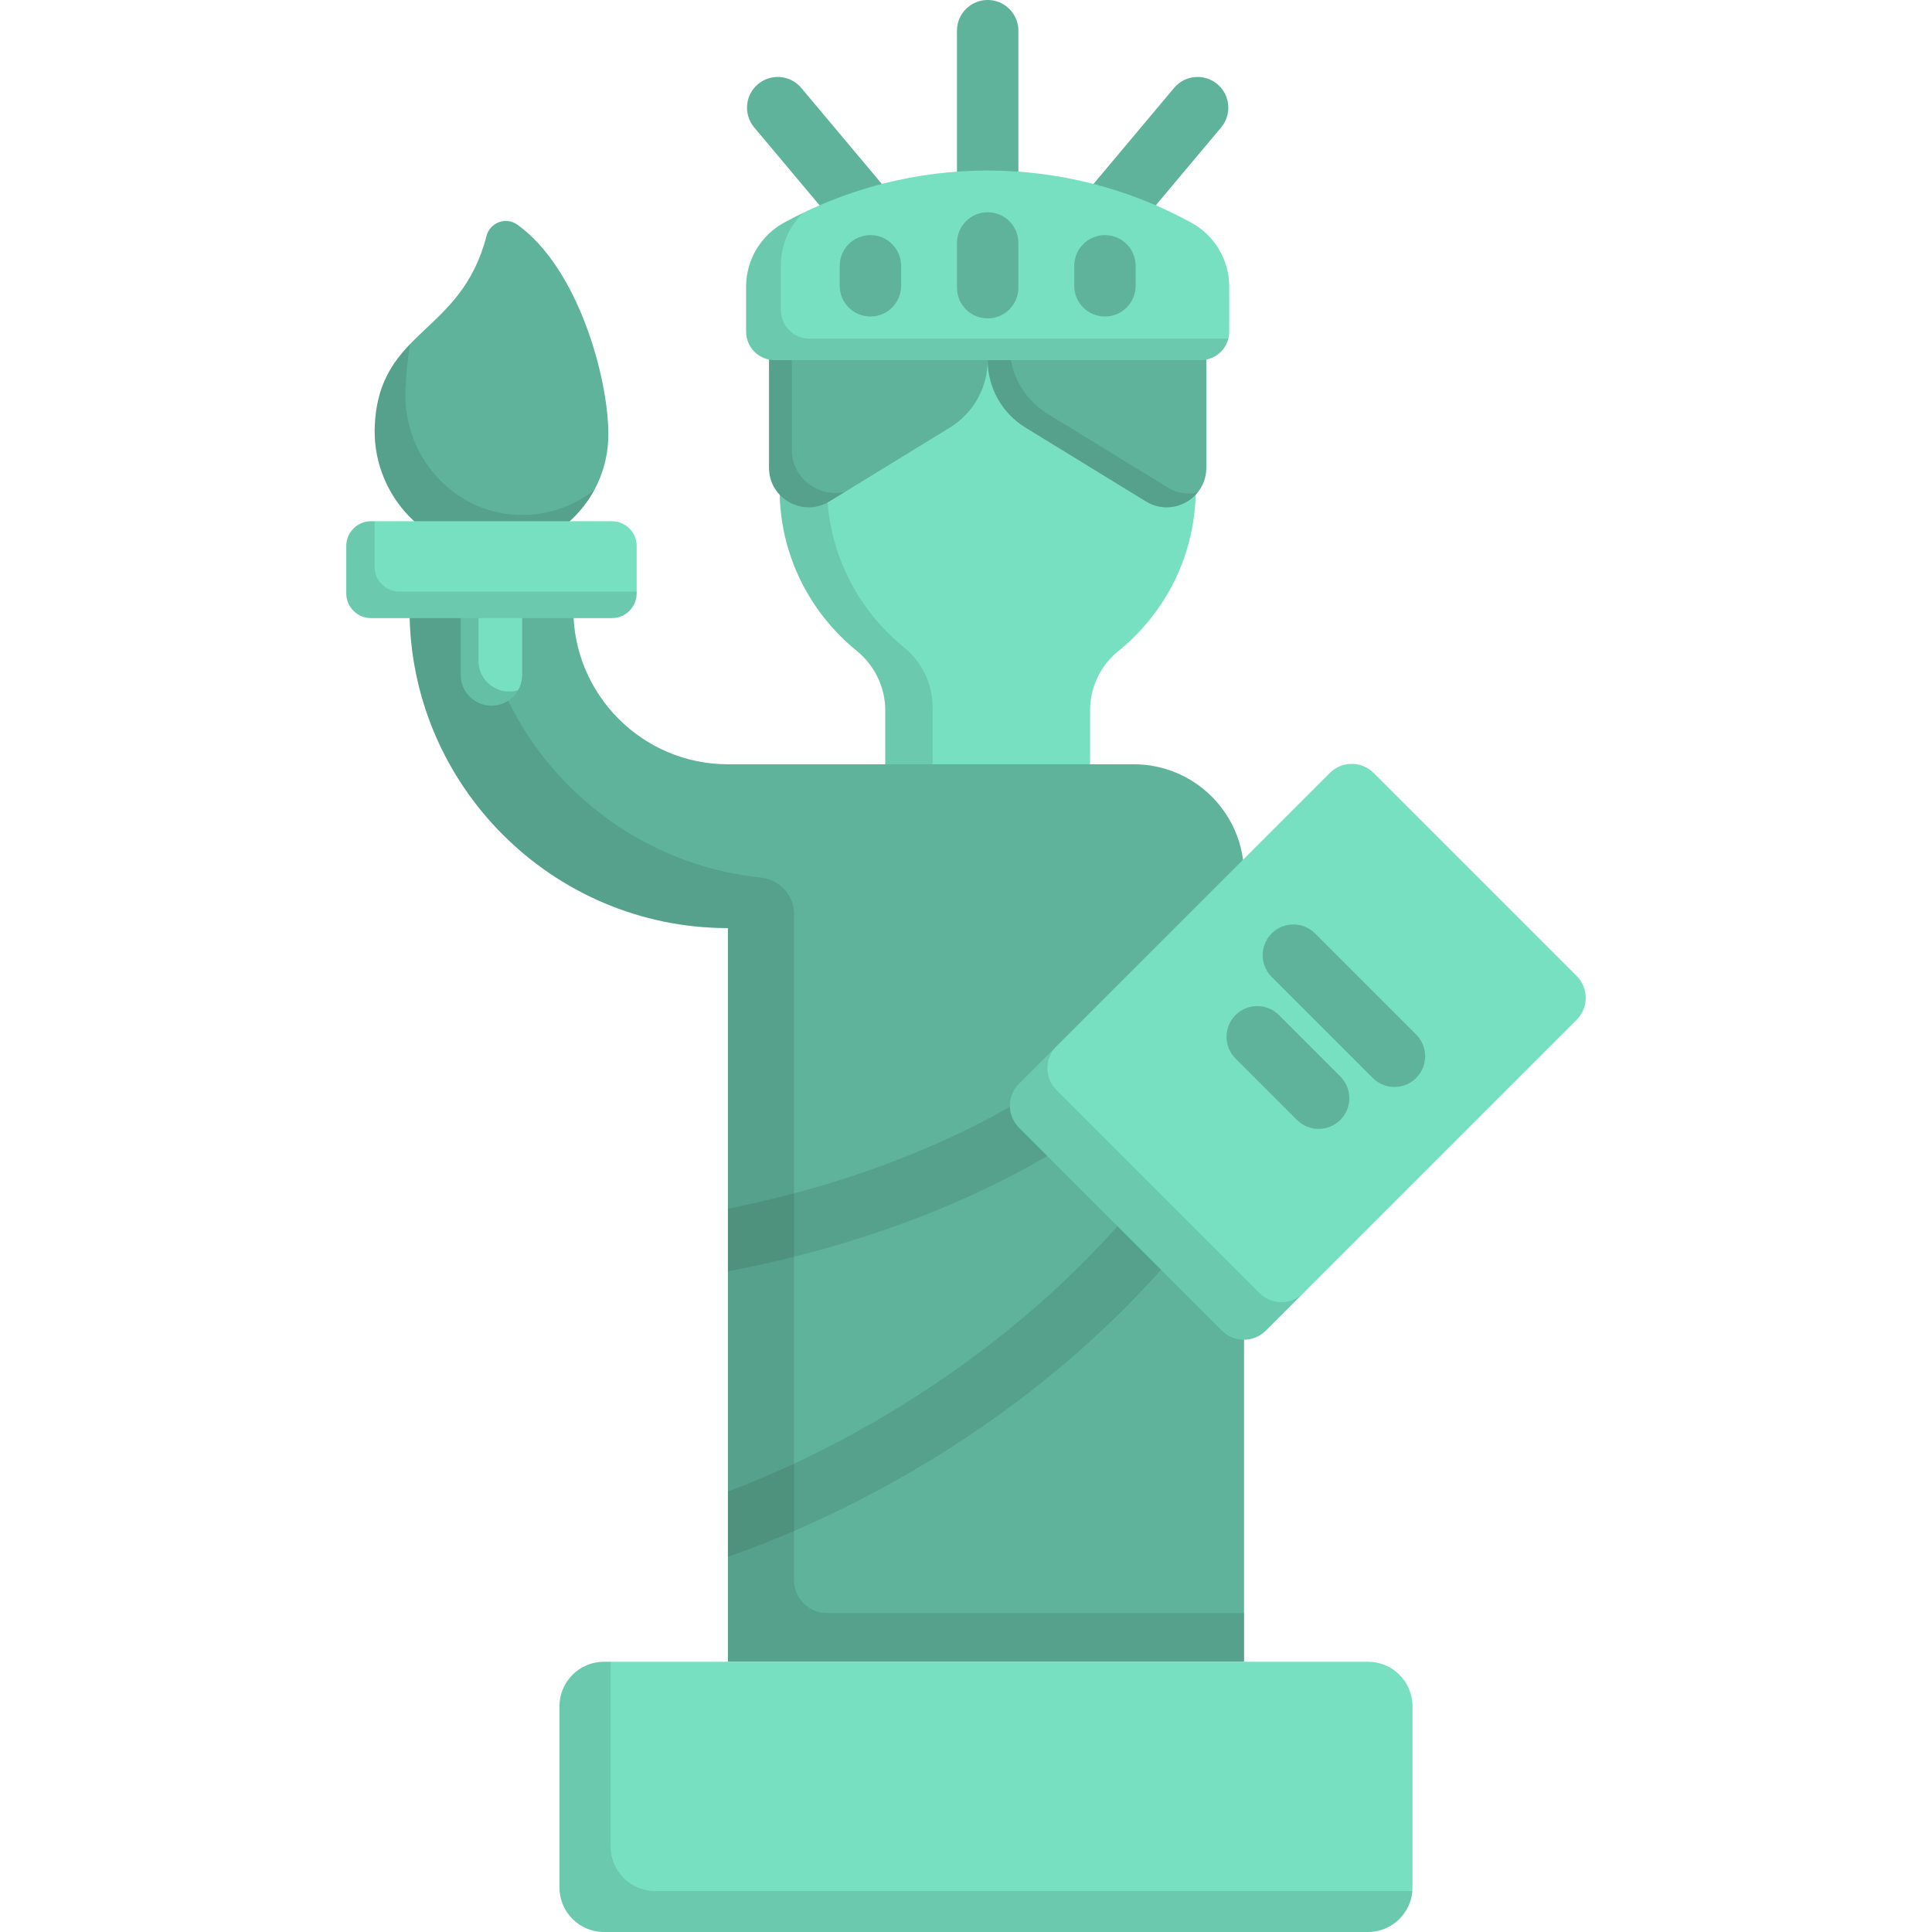 <?xml version="1.0" encoding="iso-8859-1"?>
<!-- Generator: Adobe Illustrator 19.0.0, SVG Export Plug-In . SVG Version: 6.00 Build 0)  -->
<svg version="1.1" id="Layer_1" xmlns="http://www.w3.org/2000/svg" xmlns:xlink="http://www.w3.org/1999/xlink" x="0px" y="0px"
	 viewBox="0 0 512 512" style="enable-background:new 0 0 512 512;" xml:space="preserve">
<path style="fill:#77E0C1;" d="M261.746,74.499c-30.333,0-54.667,23.94-55.137,54.268c-0.273,17.634,7.738,33.399,20.39,43.677
	c4.77,3.875,7.602,9.643,7.602,15.788v29.116h54.287v-29.118c0-6.085,2.736-11.857,7.471-15.679
	c12.518-10.106,20.529-25.568,20.529-42.91C316.888,99.188,292.2,74.499,261.746,74.499z"/>
<path style="opacity:0.1;enable-background:new    ;" d="M247.147,217.348v-30.016c0-6.146-2.832-11.913-7.602-15.788
	c-12.651-10.278-20.664-26.043-20.39-43.677c0.416-26.801,19.468-48.599,44.825-53.311c-0.742-0.029-1.484-0.056-2.234-0.056
	c-30.333,0-54.667,23.94-55.137,54.268c-0.273,17.634,7.738,33.399,20.39,43.677c4.77,3.875,7.602,9.643,7.602,15.788v29.116
	H247.147z"/>
<path style="fill:#77E0C1;" d="M261.746,72.341c-4.496,0-8.138-3.643-8.138-8.138V8.138c0-4.496,3.643-8.138,8.138-8.138
	s8.138,3.643,8.138,8.138v56.064C269.884,68.698,266.24,72.341,261.746,72.341z"/>
<path style="opacity:0.2;enable-background:new    ;" d="M261.746,72.341c-4.496,0-8.138-3.643-8.138-8.138V8.138
	c0-4.496,3.643-8.138,8.138-8.138s8.138,3.643,8.138,8.138v56.064C269.884,68.698,266.24,72.341,261.746,72.341z"/>
<path style="fill:#77E0C1;" d="M242.151,79.622c-2.323,0-4.629-0.989-6.238-2.907l-36.036-42.948
	c-2.89-3.444-2.44-8.577,1.003-11.465c3.443-2.891,8.577-2.44,11.465,1.003l36.036,42.948c2.89,3.444,2.44,8.577-1.003,11.465
	C245.853,78.998,243.997,79.622,242.151,79.622z"/>
<path style="opacity:0.2;enable-background:new    ;" d="M242.151,79.622c-2.323,0-4.629-0.989-6.238-2.907l-36.036-42.948
	c-2.89-3.444-2.44-8.577,1.003-11.465c3.443-2.891,8.577-2.44,11.465,1.003l36.036,42.948c2.89,3.444,2.44,8.577-1.003,11.465
	C245.853,78.998,243.997,79.622,242.151,79.622z"/>
<path style="fill:#77E0C1;" d="M281.339,79.622c-1.846,0-3.702-0.624-5.228-1.904c-3.443-2.889-3.892-8.022-1.003-11.465
	l36.036-42.948c2.889-3.443,8.023-3.893,11.465-1.003c3.443,2.889,3.892,8.022,1.003,11.465l-36.036,42.948
	C285.969,78.634,283.663,79.622,281.339,79.622z"/>
<path style="opacity:0.2;enable-background:new    ;" d="M281.339,79.622c-1.846,0-3.702-0.624-5.228-1.904
	c-3.443-2.889-3.892-8.022-1.003-11.465l36.036-42.948c2.889-3.443,8.023-3.893,11.465-1.003c3.443,2.889,3.892,8.022,1.003,11.465
	l-36.036,42.948C285.969,78.634,283.663,79.622,281.339,79.622z"/>
<path style="fill:#77E0C1;" d="M261.742,87.552v7.884c0,7.295-3.791,14.066-10.011,17.878l-31.943,19.58
	c-6.997,4.288-15.988-0.747-15.988-8.953V87.552H261.742z"/>
<path style="opacity:0.2;enable-background:new    ;" d="M261.742,87.552v7.884c0,7.295-3.791,14.066-10.011,17.878l-31.943,19.58
	c-6.997,4.288-15.988-0.747-15.988-8.953V87.552H261.742z"/>
<path style="opacity:0.1;enable-background:new    ;" d="M209.836,119.158V87.552H203.8v36.389c0,8.207,8.991,13.242,15.988,8.953
	l4.19-2.568C217.084,131.993,209.836,126.864,209.836,119.158z"/>
<path style="fill:#77E0C1;" d="M261.742,87.552v7.884c0,7.295,3.791,14.066,10.011,17.878l31.943,19.58
	c6.997,4.288,15.988-0.747,15.988-8.953V87.552H261.742z"/>
<path style="opacity:0.2;enable-background:new    ;" d="M261.742,87.552v7.884c0,7.295,3.791,14.066,10.011,17.878l31.943,19.58
	c6.997,4.288,15.988-0.747,15.988-8.953V87.552H261.742z"/>
<path style="opacity:0.1;enable-background:new    ;" d="M309.531,129.222l-31.945-19.58c-6.22-3.812-10.011-10.583-10.011-17.878
	v-4.213h-5.834v7.884c0,7.295,3.791,14.066,10.011,17.878l31.943,19.58c4.822,2.956,10.59,1.481,13.71-2.406
	C314.868,131.094,312.07,130.778,309.531,129.222z"/>
<path style="fill:#77E0C1;" d="M207.767,59.018L207.767,59.018c33.624-18.439,74.333-18.439,107.957,0l0,0
	c6.193,3.396,10.043,9.897,10.043,16.961v11.893c0,4.178-3.387,7.564-7.564,7.564H205.289c-4.178,0-7.564-3.387-7.564-7.564V75.978
	C197.724,68.915,201.573,62.413,207.767,59.018z"/>
<path style="opacity:0.1;enable-background:new    ;" d="M214.512,89.741c-4.178,0-7.564-3.387-7.564-7.564V70.281
	c0-5.279,2.152-10.242,5.824-13.832c-1.682,0.816-3.354,1.663-5.003,2.568c-6.193,3.396-10.043,9.897-10.043,16.961v11.893
	c0,4.178,3.387,7.564,7.564,7.564h112.913c3.532,0,6.49-2.424,7.322-5.697H214.512V89.741z"/>
<g style="opacity:0.2;">
	<path d="M261.746,84.378c-4.496,0-8.138-3.644-8.138-8.138V64.386c0-4.495,3.643-8.138,8.138-8.138s8.138,3.644,8.138,8.138V76.24
		C269.884,80.734,266.24,84.378,261.746,84.378z"/>
	<path d="M230.669,83.88c-4.495,0-8.138-3.643-8.138-8.138v-5.295c0-4.496,3.644-8.138,8.138-8.138s8.138,3.643,8.138,8.138v5.295
		C238.808,80.236,235.164,83.88,230.669,83.88z"/>
	<path d="M292.821,83.88c-4.495,0-8.138-3.643-8.138-8.138v-5.295c0-4.496,3.644-8.138,8.138-8.138c4.496,0,8.138,3.643,8.138,8.138
		v5.295C300.959,80.236,297.317,83.88,292.821,83.88z"/>
</g>
<path style="fill:#77E0C1;" d="M300.456,202.545h-77.421h-30.128c-22.587,0-40.962-18.376-40.962-40.962H108.54
	c0,46.52,37.846,84.366,84.366,84.366v194.432h136.779V231.775C329.685,215.632,316.599,202.545,300.456,202.545z"/>
<path style="opacity:0.2;enable-background:new    ;" d="M300.456,202.545h-77.421h-30.128c-22.587,0-40.962-18.376-40.962-40.962
	H108.54c0,46.52,37.846,84.366,84.366,84.366v194.432h136.779V231.775C329.685,215.632,316.599,202.545,300.456,202.545z"/>
<path style="opacity:0.1;enable-background:new    ;" d="M219.106,427.458c-4.792,0-8.675-3.884-8.675-8.675V242.257
	c0-4.998-3.786-9.168-8.757-9.684c-38.141-3.951-68.801-33.422-74.605-70.99H108.54c0,46.52,37.846,84.366,84.366,84.366v194.432
	h136.779v-12.925H219.106V427.458z"/>
<g style="opacity:0.1;">
	<path d="M305.12,264.981c-34.438,34.712-81.879,49.303-112.214,55.344v16.578c32.159-6.051,85.14-21.523,123.769-60.459
		L305.12,264.981z"/>
	<path d="M304.518,315.014c-32.042,40.491-76.798,67.217-111.612,80.261v17.288c23.74-8.243,81.017-32.66,124.375-87.449
		L304.518,315.014z"/>
</g>
<path style="fill:#77E0C1;" d="M161.218,115.12c0-15.104-8.062-44.153-24.149-55.598c-3-2.134-7.218-0.55-8.138,3.014
	c-6.767,26.219-28.265,24.57-29.599,50.025c-0.916,17.492,12.342,32.932,29.848,33.517
	C146.772,146.666,161.218,132.58,161.218,115.12z"/>
<path style="opacity:0.2;enable-background:new    ;" d="M161.218,115.12c0-15.104-8.062-44.153-24.149-55.598
	c-3-2.134-7.218-0.55-8.138,3.014c-6.767,26.219-28.265,24.57-29.599,50.025c-0.916,17.492,12.342,32.932,29.848,33.517
	C146.772,146.666,161.218,132.58,161.218,115.12z"/>
<path style="opacity:0.1;enable-background:new    ;" d="M137.309,136.445c-17.506-0.585-30.765-16.025-29.848-33.517
	c0.215-4.109,0.615-7.989,1.178-11.693c-4.875,5.089-8.763,10.96-9.306,21.327c-0.916,17.492,12.342,32.932,29.848,33.517
	c12.215,0.409,22.908-6.262,28.306-16.221C151.964,134.194,144.934,136.7,137.309,136.445z"/>
<path style="fill:#77E0C1;" d="M130.242,187.01c-4.495,0-8.138-3.643-8.138-8.138v-24.809c0-4.496,3.644-8.138,8.138-8.138
	c4.495,0,8.138,3.643,8.138,8.138v24.809C138.381,183.366,134.737,187.01,130.242,187.01z"/>
<path style="opacity:0.15;enable-background:new    ;" d="M134.933,183.265c-4.495,0-8.138-3.643-8.138-8.138v-24.809
	c0-1.472,0.397-2.85,1.081-4.041c-3.34,1.015-5.772,4.115-5.772,7.787v24.809c0,4.496,3.644,8.138,8.138,8.138
	c3.022,0,5.655-1.652,7.058-4.097C136.551,183.14,135.757,183.265,134.933,183.265z"/>
<path style="fill:#77E0C1;" d="M162.153,138.126H98.332c-3.628,0-6.568,2.941-6.568,6.568v12.545c0,3.628,2.941,6.568,6.568,6.568
	h63.822c3.628,0,6.568-2.941,6.568-6.568v-12.545C168.721,141.066,165.781,138.126,162.153,138.126z"/>
<path style="opacity:0.1;enable-background:new    ;" d="M105.856,156.779c-3.628,0-6.568-2.941-6.568-6.568v-12.084h-0.956
	c-3.628,0-6.568,2.941-6.568,6.568v12.545c0,3.628,2.941,6.568,6.568,6.568h63.822c3.628,0,6.568-2.941,6.568-6.568v-0.46h-62.866
	V156.779z"/>
<path style="fill:#77E0C1;" d="M323.838,352.633l-53.798-53.798c-3.208-3.208-3.208-8.408,0-11.616l82.377-82.377
	c3.208-3.208,8.409-3.208,11.616,0l53.798,53.798c3.208,3.208,3.208,8.409,0,11.616l-82.377,82.377
	C332.245,355.841,327.045,355.841,323.838,352.633z"/>
<path style="opacity:0.1;enable-background:new    ;" d="M352.417,204.843C352.417,204.843,352.417,204.844,352.417,204.843
	L270.04,287.22c-3.208,3.208-3.208,8.409,0,11.616l53.798,53.798c3.208,3.208,8.408,3.208,11.616,0l9.946-9.946
	c-3.208,3.207-8.407,3.207-11.615,0l-53.798-53.798c-3.208-3.208-3.208-8.409,0-11.616L352.417,204.843z M407.884,280.203
	l9.947-9.947l0,0L407.884,280.203z"/>
<g style="opacity:0.2;">
	<path d="M369.543,288.058c-2.082,0-4.166-0.794-5.755-2.383l-26.789-26.788c-3.178-3.179-3.178-8.331,0-11.51
		c3.179-3.177,8.331-3.177,11.51,0l26.789,26.789c3.178,3.179,3.178,8.331,0,11.51C373.707,287.263,371.625,288.058,369.543,288.058
		z"/>
	<path d="M349.449,299.167c-2.082,0-4.166-0.795-5.755-2.383l-16.269-16.269c-3.178-3.179-3.178-8.331,0-11.51
		c3.179-3.177,8.331-3.177,11.51,0l16.269,16.269c3.178,3.179,3.178,8.331,0,11.51C353.614,298.372,351.531,299.167,349.449,299.167
		z"/>
</g>
<path style="fill:#77E0C1;" d="M362.527,511.999H160.064c-6.517,0-11.801-5.283-11.801-11.801v-48.016
	c0-6.517,5.283-11.801,11.801-11.801h202.464c6.517,0,11.801,5.283,11.801,11.801v48.016
	C374.328,506.717,369.044,511.999,362.527,511.999z"/>
<path style="opacity:0.1;enable-background:new    ;" d="M173.628,501.149c-6.517,0-11.801-5.283-11.801-11.801v-48.016
	c0-0.321,0.023-0.636,0.048-0.949h-1.811c-6.517,0-11.801,5.283-11.801,11.801v48.016c0,6.517,5.283,11.801,11.801,11.801h202.464
	c6.197,0,11.268-4.779,11.753-10.851H173.628z"/>
<g>
</g>
<g>
</g>
<g>
</g>
<g>
</g>
<g>
</g>
<g>
</g>
<g>
</g>
<g>
</g>
<g>
</g>
<g>
</g>
<g>
</g>
<g>
</g>
<g>
</g>
<g>
</g>
<g>
</g>
</svg>

